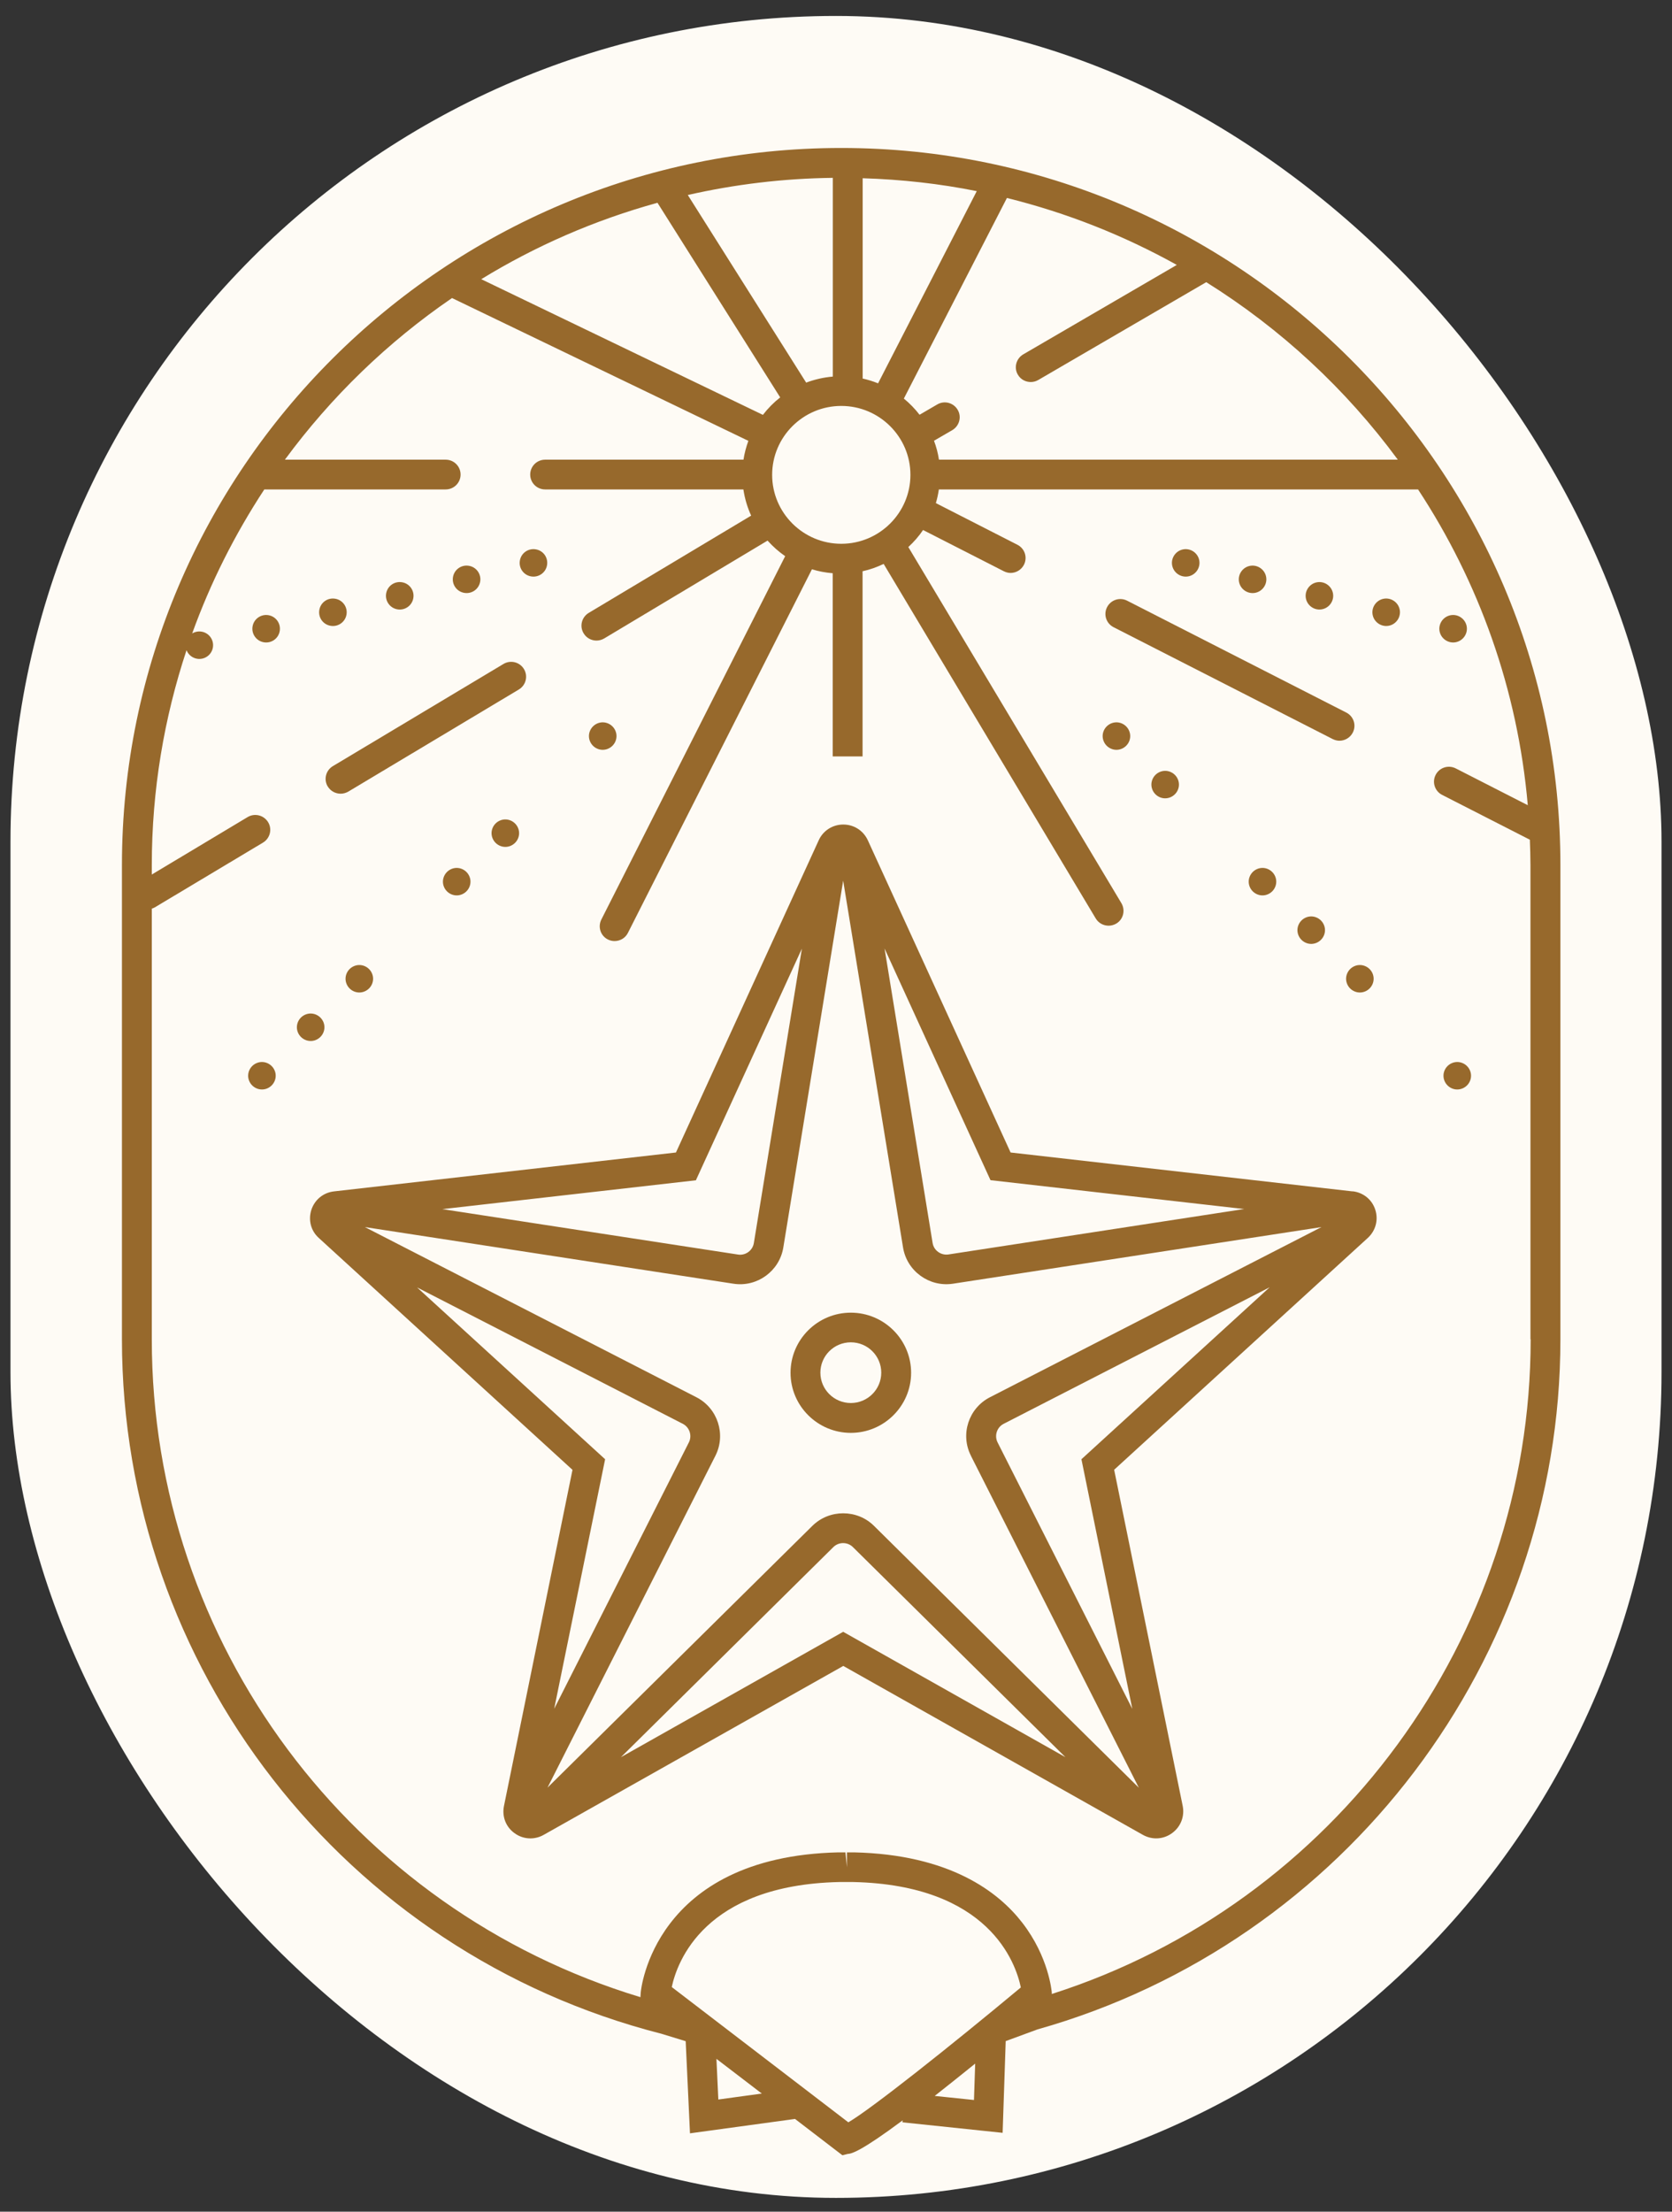 <svg width="90" height="119" viewBox="0 0 90 119" fill="none" xmlns="http://www.w3.org/2000/svg">
<rect x="0" y="0" width="90" height="119" fill="#333333" stroke="none"/>
<rect x="0.564" y="0.858" width="88.872" height="117.399" rx="44.436" fill="#FEFBF5"/>
<g clip-path="url(#clip0_317_1282)">
<path d="M45.284 7.962C23.935 7.962 6.564 25.272 6.564 46.541V72.058C6.564 89.693 18.521 105.061 35.603 109.426L36.909 109.826L37.14 114.783L42.794 114.009L45.343 115.962L45.627 115.893C45.841 115.882 46.344 115.754 48.588 114.084L48.577 114.191L53.969 114.756L54.135 109.821L55.849 109.191C72.422 104.511 83.993 89.251 83.993 72.063V46.547C83.998 25.272 66.628 7.962 45.284 7.962ZM75.228 24.733H50.542C50.489 24.381 50.398 24.04 50.275 23.714L51.26 23.143C51.64 22.919 51.774 22.428 51.549 22.049C51.324 21.665 50.832 21.537 50.451 21.761L49.498 22.316C49.252 21.996 48.968 21.703 48.652 21.446L54.2 10.652C57.434 11.452 60.502 12.674 63.345 14.254L55.078 19.067C54.698 19.291 54.564 19.782 54.789 20.16C54.939 20.417 55.206 20.555 55.485 20.555C55.624 20.555 55.763 20.518 55.892 20.443L64.93 15.182C68.946 17.69 72.443 20.934 75.238 24.728L75.228 24.733ZM45.284 29.258C43.233 29.258 41.563 27.593 41.563 25.55C41.563 23.506 43.233 21.841 45.284 21.841C47.335 21.841 49.006 23.506 49.006 25.55C49.006 27.593 47.335 29.258 45.284 29.258ZM35.389 10.908L41.996 21.382C41.648 21.654 41.338 21.969 41.065 22.322L25.905 15.022C28.824 13.234 32.01 11.842 35.383 10.913L35.389 10.908ZM46.435 20.369V9.59C48.529 9.654 50.585 9.883 52.577 10.284L47.265 20.625C46.998 20.518 46.724 20.433 46.441 20.369H46.435ZM44.829 20.262C44.326 20.305 43.844 20.417 43.394 20.587L37.022 10.492C39.538 9.921 42.146 9.601 44.829 9.569V20.256V20.262ZM38.666 112.964L38.564 110.776L41.006 112.643L38.666 112.964ZM36.16 106.913C36.444 105.568 37.911 101.427 45.166 101.262C45.279 101.262 45.391 101.262 45.504 101.262H45.6C45.712 101.262 45.825 101.262 45.937 101.262C53.23 101.427 54.676 105.611 54.949 106.934C51.11 110.13 46.891 113.476 45.664 114.191L36.16 106.913ZM50.318 112.766C50.949 112.27 51.672 111.694 52.492 111.032L52.427 112.99L50.318 112.771V112.766ZM82.392 72.063C82.392 88.119 71.854 102.42 56.615 107.286V107.201C56.604 107.126 56.454 105.296 55.03 103.455C53.745 101.79 51.126 99.784 45.969 99.666C45.841 99.666 45.712 99.666 45.589 99.666V100.467L45.509 99.666C45.38 99.666 45.257 99.666 45.129 99.666C35.148 99.896 34.494 107.131 34.489 107.206L34.473 107.457C18.907 102.745 8.171 88.424 8.171 72.063V48.889C8.224 48.873 8.278 48.852 8.326 48.825L14.157 45.336C14.538 45.106 14.661 44.615 14.431 44.236C14.2 43.858 13.708 43.735 13.327 43.964L8.171 47.054V46.547C8.171 42.508 8.835 38.623 10.04 34.984C10.131 35.213 10.334 35.395 10.602 35.443C11.004 35.512 11.389 35.245 11.459 34.84C11.528 34.44 11.261 34.055 10.854 33.986C10.671 33.954 10.489 33.997 10.345 34.082C11.335 31.334 12.647 28.741 14.227 26.334H23.989C24.433 26.334 24.792 25.977 24.792 25.534C24.792 25.091 24.433 24.733 23.989 24.733H15.335C17.82 21.356 20.861 18.41 24.331 16.036L40.283 23.72C40.165 24.045 40.074 24.381 40.02 24.733H29.343C28.899 24.733 28.54 25.091 28.54 25.534C28.54 25.977 28.899 26.334 29.343 26.334H40.015C40.09 26.83 40.229 27.3 40.433 27.743L31.689 32.977C31.308 33.207 31.185 33.698 31.416 34.077C31.565 34.327 31.833 34.466 32.106 34.466C32.245 34.466 32.39 34.429 32.519 34.354L41.316 29.087C41.6 29.402 41.916 29.685 42.264 29.925L32.369 49.476C32.17 49.871 32.326 50.351 32.722 50.549C32.84 50.608 32.963 50.634 33.081 50.634C33.375 50.634 33.659 50.474 33.798 50.197L43.705 30.63C44.063 30.742 44.438 30.811 44.824 30.843V40.699H46.43V30.736C46.826 30.651 47.206 30.512 47.565 30.341L58.981 49.417C59.131 49.668 59.399 49.807 59.672 49.807C59.811 49.807 59.956 49.77 60.084 49.695C60.465 49.471 60.588 48.98 60.363 48.596L48.893 29.434C49.193 29.157 49.461 28.853 49.686 28.517L54.034 30.736C54.151 30.795 54.275 30.827 54.398 30.827C54.687 30.827 54.971 30.667 55.115 30.39C55.319 29.995 55.163 29.514 54.767 29.312L50.376 27.07C50.446 26.83 50.5 26.585 50.537 26.334H76.331C79.597 31.302 81.696 37.092 82.237 43.324L78.36 41.344C77.964 41.142 77.482 41.296 77.278 41.691C77.075 42.086 77.23 42.566 77.626 42.769L82.349 45.181C82.365 45.634 82.381 46.088 82.381 46.541V72.058L82.392 72.063Z" fill="#97692C"/>
<path d="M17.643 42.316C17.793 42.566 18.061 42.705 18.334 42.705C18.473 42.705 18.618 42.668 18.747 42.593L27.93 37.097C28.31 36.867 28.433 36.377 28.203 35.998C27.973 35.619 27.48 35.496 27.1 35.725L17.916 41.222C17.536 41.451 17.413 41.942 17.643 42.321V42.316Z" fill="#97692C"/>
<path d="M59.94 33.746L71.736 39.765C71.854 39.823 71.977 39.855 72.1 39.855C72.389 39.855 72.673 39.695 72.817 39.418C73.021 39.023 72.866 38.543 72.469 38.34L60.673 32.321C60.277 32.118 59.795 32.273 59.591 32.668C59.388 33.063 59.543 33.543 59.94 33.746Z" fill="#97692C"/>
<path d="M32.711 40.293C33.091 40.144 33.284 39.717 33.134 39.338C32.984 38.959 32.555 38.767 32.175 38.916C31.795 39.066 31.602 39.493 31.752 39.872C31.902 40.251 32.33 40.443 32.711 40.293Z" fill="#97692C"/>
<path d="M26.933 44.14C26.553 44.289 26.36 44.716 26.51 45.095C26.66 45.474 27.088 45.666 27.468 45.517C27.849 45.367 28.041 44.941 27.891 44.562C27.741 44.183 27.313 43.991 26.933 44.14Z" fill="#97692C"/>
<path d="M24.316 46.749C23.936 46.899 23.743 47.326 23.893 47.705C24.043 48.084 24.471 48.276 24.851 48.126C25.231 47.977 25.424 47.55 25.274 47.171C25.124 46.792 24.696 46.6 24.316 46.749Z" fill="#97692C"/>
<path d="M19.074 51.974C18.693 52.123 18.501 52.55 18.651 52.929C18.8 53.308 19.229 53.5 19.609 53.35C19.989 53.201 20.182 52.774 20.032 52.395C19.882 52.016 19.454 51.824 19.074 51.974Z" fill="#97692C"/>
<path d="M16.99 55.96C17.37 55.81 17.563 55.383 17.413 55.005C17.263 54.626 16.835 54.434 16.454 54.583C16.074 54.732 15.882 55.159 16.031 55.538C16.181 55.917 16.61 56.109 16.99 55.96Z" fill="#97692C"/>
<path d="M13.831 57.192C13.451 57.341 13.258 57.768 13.408 58.147C13.558 58.526 13.987 58.718 14.367 58.569C14.747 58.419 14.94 57.992 14.79 57.613C14.64 57.235 14.212 57.042 13.831 57.192Z" fill="#97692C"/>
<path d="M28.589 31.014C28.99 31.083 29.376 30.816 29.445 30.411C29.515 30.005 29.247 29.626 28.84 29.557C28.439 29.488 28.053 29.754 27.984 30.16C27.914 30.565 28.182 30.944 28.589 31.014Z" fill="#97692C"/>
<path d="M24.989 31.899C25.391 31.969 25.776 31.702 25.846 31.296C25.916 30.896 25.648 30.512 25.241 30.443C24.839 30.373 24.454 30.64 24.384 31.046C24.314 31.446 24.582 31.83 24.989 31.899Z" fill="#97692C"/>
<path d="M21.392 32.786C21.793 32.855 22.179 32.588 22.248 32.183C22.318 31.782 22.05 31.398 21.643 31.329C21.236 31.259 20.856 31.526 20.786 31.932C20.717 32.332 20.985 32.716 21.392 32.786Z" fill="#97692C"/>
<path d="M17.794 33.671C18.195 33.741 18.581 33.474 18.651 33.068C18.72 32.668 18.452 32.284 18.046 32.215C17.639 32.145 17.258 32.412 17.189 32.818C17.119 33.223 17.387 33.602 17.794 33.671Z" fill="#97692C"/>
<path d="M14.452 33.1C14.05 33.031 13.665 33.298 13.595 33.703C13.525 34.103 13.793 34.488 14.2 34.557C14.607 34.626 14.987 34.36 15.057 33.954C15.126 33.554 14.859 33.17 14.452 33.1Z" fill="#97692C"/>
<path d="M60.786 39.872C60.936 39.493 60.743 39.066 60.363 38.916C59.983 38.767 59.554 38.959 59.404 39.338C59.255 39.717 59.447 40.144 59.828 40.293C60.208 40.443 60.636 40.251 60.786 39.872Z" fill="#97692C"/>
<path d="M62.028 41.947C61.878 42.326 62.07 42.753 62.45 42.903C62.831 43.052 63.259 42.86 63.409 42.481C63.559 42.102 63.366 41.675 62.986 41.526C62.606 41.377 62.177 41.569 62.028 41.947Z" fill="#97692C"/>
<path d="M67.266 47.171C67.116 47.55 67.309 47.977 67.689 48.126C68.069 48.276 68.497 48.084 68.647 47.705C68.797 47.326 68.605 46.899 68.224 46.749C67.844 46.6 67.416 46.792 67.266 47.171Z" fill="#97692C"/>
<path d="M69.889 49.78C69.739 50.159 69.932 50.586 70.312 50.736C70.692 50.885 71.12 50.693 71.27 50.314C71.42 49.935 71.228 49.508 70.847 49.359C70.467 49.209 70.039 49.402 69.889 49.78Z" fill="#97692C"/>
<path d="M72.508 52.395C72.358 52.774 72.551 53.201 72.931 53.35C73.311 53.5 73.74 53.308 73.889 52.929C74.039 52.55 73.847 52.123 73.466 51.974C73.086 51.824 72.658 52.016 72.508 52.395Z" fill="#97692C"/>
<path d="M78.709 57.192C78.329 57.042 77.9 57.235 77.75 57.613C77.6 57.992 77.793 58.419 78.173 58.569C78.553 58.718 78.982 58.526 79.132 58.147C79.282 57.768 79.089 57.341 78.709 57.192Z" fill="#97692C"/>
<path d="M63.95 31.014C64.351 30.945 64.624 30.56 64.555 30.16C64.485 29.76 64.1 29.488 63.698 29.557C63.296 29.627 63.023 30.011 63.093 30.411C63.163 30.811 63.548 31.083 63.95 31.014Z" fill="#97692C"/>
<path d="M67.549 31.9C67.951 31.83 68.224 31.446 68.154 31.046C68.085 30.646 67.699 30.374 67.298 30.443C66.896 30.512 66.623 30.896 66.692 31.297C66.762 31.697 67.148 31.969 67.549 31.9Z" fill="#97692C"/>
<path d="M71.147 32.785C71.549 32.716 71.822 32.332 71.752 31.932C71.682 31.531 71.297 31.259 70.895 31.329C70.494 31.398 70.221 31.782 70.29 32.182C70.36 32.583 70.745 32.855 71.147 32.785Z" fill="#97692C"/>
<path d="M74.489 32.214C74.087 32.284 73.814 32.668 73.884 33.068C73.954 33.468 74.339 33.74 74.741 33.671C75.142 33.602 75.415 33.218 75.346 32.817C75.276 32.417 74.891 32.145 74.489 32.214Z" fill="#97692C"/>
<path d="M78.344 34.557C78.746 34.487 79.019 34.103 78.949 33.703C78.88 33.303 78.494 33.031 78.093 33.1C77.691 33.169 77.418 33.554 77.487 33.954C77.557 34.354 77.943 34.626 78.344 34.557Z" fill="#97692C"/>
<path d="M72.802 64.102L54.398 62.01L46.714 45.213C46.473 44.69 45.965 44.364 45.392 44.364C44.819 44.364 44.305 44.69 44.069 45.213L36.385 62.01L17.981 64.102C17.408 64.166 16.942 64.545 16.76 65.094C16.584 65.644 16.733 66.226 17.162 66.61L30.816 79.085L27.127 97.174C27.014 97.74 27.229 98.3 27.7 98.636C27.957 98.823 28.251 98.914 28.551 98.914C28.797 98.914 29.044 98.85 29.269 98.722L45.392 89.635L61.515 98.722C62.018 99.005 62.623 98.973 63.089 98.631C63.555 98.295 63.774 97.729 63.662 97.169L59.972 79.08L73.627 66.605C74.05 66.215 74.205 65.633 74.028 65.089C73.852 64.54 73.38 64.161 72.808 64.097L72.802 64.102ZM52.262 78.328L61.3 96.187L47.046 82.1C46.591 81.647 45.991 81.423 45.386 81.423C44.781 81.423 44.187 81.647 43.726 82.1L29.472 96.182L38.511 78.322C39.089 77.175 38.629 75.766 37.488 75.18L19.641 66.023L39.48 69.07C40.755 69.267 41.954 68.392 42.163 67.127L45.386 47.384L48.61 67.127C48.819 68.392 50.018 69.262 51.292 69.07L71.132 66.023L53.284 75.18C52.139 75.766 51.678 77.175 52.262 78.322V78.328ZM66.966 65.052L51.051 67.496C50.65 67.554 50.264 67.282 50.2 66.877L47.614 51.034L53.316 63.499L66.971 65.052H66.966ZM37.461 63.499L43.164 51.04L40.578 66.882C40.514 67.282 40.133 67.565 39.726 67.501L23.812 65.057L37.467 63.504L37.461 63.499ZM22.436 69.262L36.755 76.609C37.119 76.796 37.263 77.245 37.081 77.607L29.831 91.94L32.572 78.514L22.442 69.262H22.436ZM33.424 94.544L44.856 83.242C45.145 82.954 45.622 82.954 45.911 83.242L57.349 94.544L45.386 87.799L33.424 94.544ZM60.947 91.94L53.697 77.607C53.515 77.245 53.659 76.796 54.023 76.609L68.342 69.262L58.211 78.514L60.947 91.934V91.94Z" fill="#97692C"/>
<path d="M45.798 70.628C44.009 70.628 42.553 72.079 42.553 73.862C42.553 75.644 44.009 77.095 45.798 77.095C47.586 77.095 49.043 75.644 49.043 73.862C49.043 72.079 47.586 70.628 45.798 70.628ZM45.798 75.489C44.893 75.489 44.159 74.758 44.159 73.856C44.159 72.954 44.893 72.223 45.798 72.223C46.703 72.223 47.436 72.954 47.436 73.856C47.436 74.758 46.703 75.489 45.798 75.489Z" fill="#97692C"/>
</g>
<defs>
<clipPath id="clip0_317_1282">
<rect width="77.434" height="108" fill="white" transform="translate(6.564 7.962)"/>
</clipPath>
</defs>
</svg>
